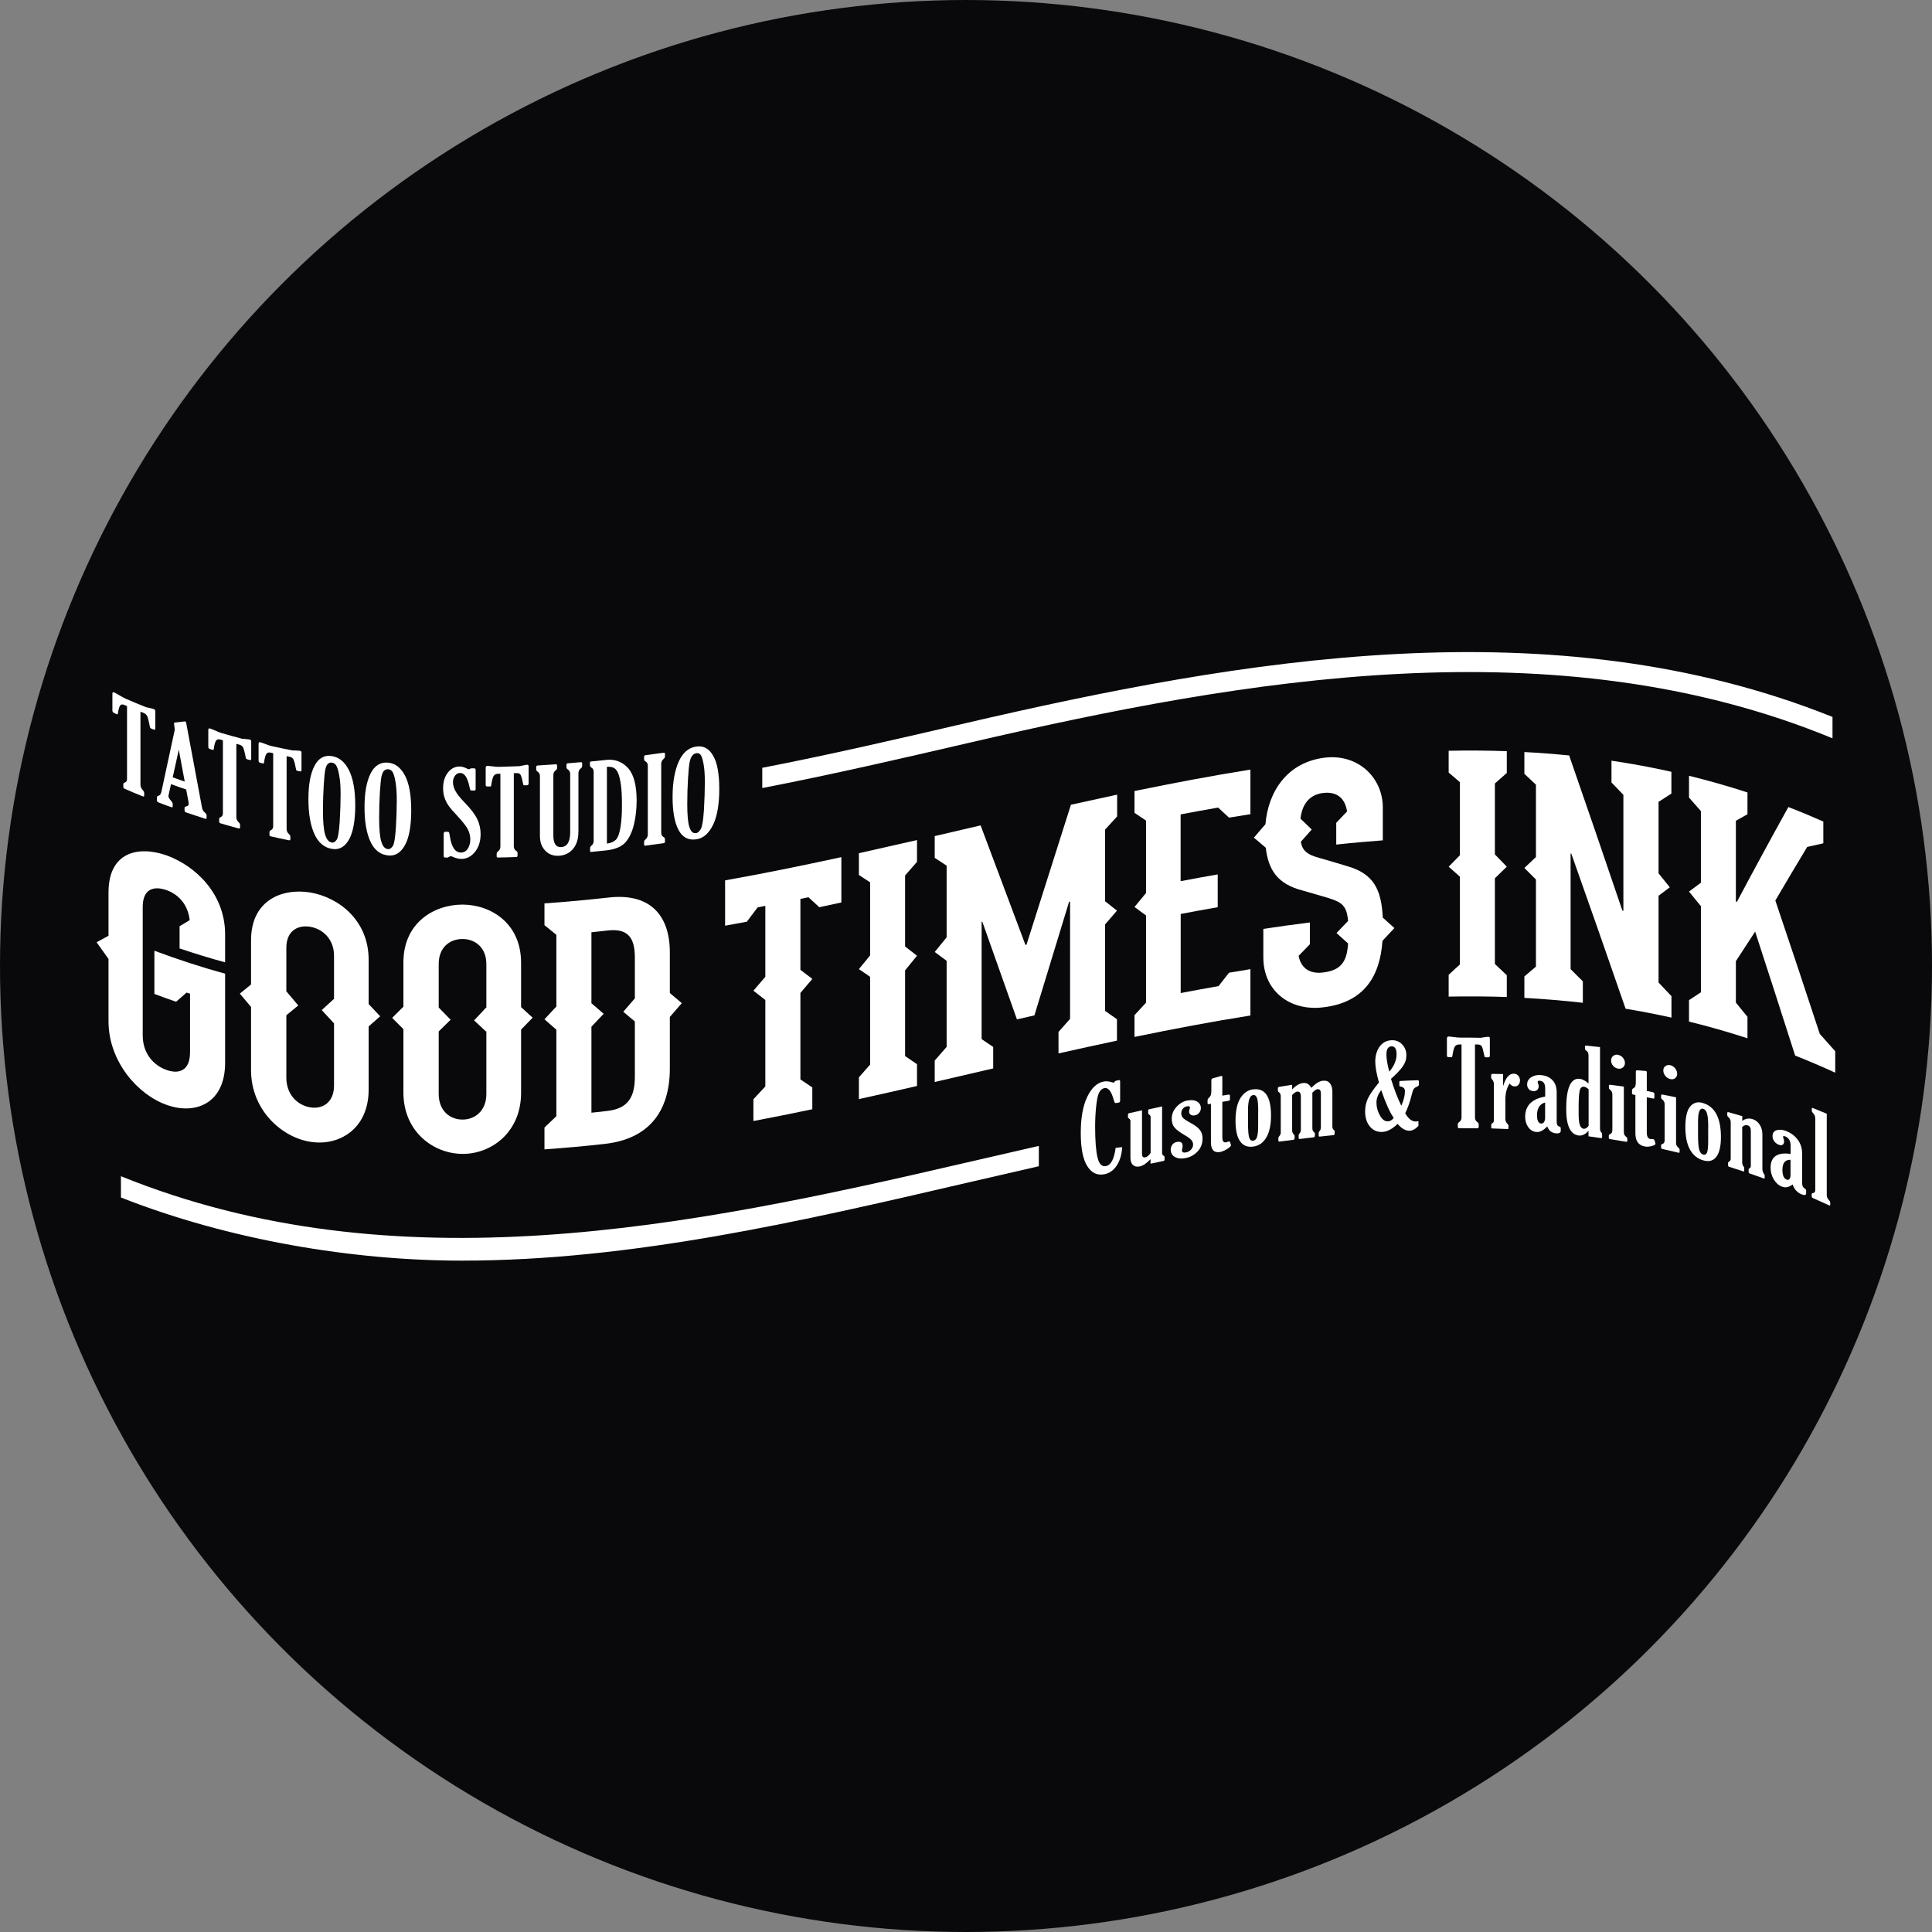 <svg width="80" height="80" viewBox="0 0 80 80" fill="none" xmlns="http://www.w3.org/2000/svg">
<rect x="0" y="0" width="80" height="80" fill="#808080" stroke="none"/>
<circle cx="40" cy="40" r="39.5" fill="#09090B" stroke="#09090B"/>
<g clip-path="url(#clip0_1104_3592)">
<path d="M7.436 39.27V38.354C7.576 38.27 7.715 38.185 7.855 38.101C7.782 37.452 7.39 37.035 6.897 36.859C6.362 36.67 5.91 36.81 5.91 37.55V42.873C5.91 43.631 6.362 44.115 6.897 44.305C7.418 44.491 7.869 44.329 7.869 43.575V41.147C7.82 41.133 7.771 41.115 7.726 41.101C7.579 41.227 7.436 41.354 7.292 41.48C6.991 41.378 6.694 41.27 6.393 41.157V39.368C7.369 39.733 8.345 40.049 9.321 40.319V44.014C9.321 45.701 8.076 46.178 6.9 45.75C5.725 45.34 4.493 43.971 4.493 42.284V39.708C4.329 39.48 4.164 39.249 4 39.017C4.164 38.929 4.329 38.838 4.493 38.747V36.957C4.493 35.273 5.725 35.01 6.9 35.42C8.076 35.845 9.321 36.999 9.321 38.684V39.849C8.695 39.677 8.065 39.484 7.436 39.273V39.27Z" fill="white"/>
<path d="M15.744 42.081C15.583 42.221 15.426 42.362 15.265 42.502V45.12C15.265 46.765 14.016 47.474 12.844 47.278C11.655 47.088 10.395 45.958 10.395 44.313V41.695C10.241 41.513 10.087 41.33 9.93 41.144C10.084 41.018 10.241 40.892 10.395 40.765V38.934C10.395 37.291 11.658 36.765 12.844 36.955C14.02 37.155 15.265 38.102 15.265 39.744V41.576C15.426 41.748 15.583 41.916 15.744 42.084V42.081ZM13.831 39.572C13.831 38.888 13.365 38.464 12.844 38.376C12.309 38.288 11.857 38.562 11.857 39.246V41.049C12.022 41.246 12.186 41.442 12.351 41.635C12.186 41.772 12.022 41.906 11.857 42.039V44.628C11.857 45.313 12.309 45.765 12.844 45.853C13.365 45.941 13.831 45.639 13.831 44.955V42.351C13.831 42.351 13.82 42.358 13.817 42.362C13.652 42.183 13.488 42.004 13.323 41.825C13.488 41.674 13.652 41.523 13.817 41.372C13.82 41.379 13.827 41.383 13.831 41.39V39.572Z" fill="white"/>
<path d="M22.056 42.141C21.895 42.306 21.738 42.471 21.577 42.633V45.25C21.577 46.896 20.332 47.787 19.156 47.78C17.967 47.78 16.704 46.878 16.704 45.233V42.615C16.55 42.461 16.396 42.306 16.238 42.148C16.392 41.994 16.546 41.84 16.704 41.685V39.853C16.704 38.211 17.967 37.457 19.156 37.457C20.332 37.464 21.577 38.229 21.577 39.871V41.703C21.738 41.85 21.895 41.997 22.056 42.141ZM20.139 39.92C20.139 39.236 19.674 38.882 19.153 38.882C18.617 38.882 18.166 39.233 18.166 39.917V41.72C18.33 41.889 18.495 42.057 18.659 42.225C18.495 42.387 18.33 42.548 18.166 42.71V45.299C18.166 45.983 18.617 46.359 19.153 46.359C19.674 46.359 20.139 45.987 20.139 45.303V42.699C20.139 42.699 20.129 42.71 20.125 42.713C19.961 42.562 19.796 42.408 19.632 42.254C19.796 42.078 19.961 41.903 20.125 41.724C20.129 41.727 20.136 41.734 20.139 41.738V39.92Z" fill="white"/>
<path d="M28.23 41.541C28.066 41.73 27.901 41.923 27.737 42.109V44.232C27.737 46.119 26.778 47.169 25.053 47.365C24.217 47.46 23.381 47.533 22.545 47.593V46.691C22.709 46.533 22.874 46.376 23.038 46.218V42.639C22.874 42.495 22.709 42.351 22.545 42.207C22.709 42.032 22.874 41.853 23.038 41.677V38.709C22.874 38.576 22.709 38.442 22.545 38.309V37.407C23.43 37.347 24.315 37.263 25.2 37.165C26.838 36.976 27.737 37.814 27.737 39.446V41.119C27.901 41.26 28.066 41.4 28.23 41.537V41.541ZM26.288 39.656C26.288 38.856 26.026 38.428 25.158 38.53C24.934 38.554 24.714 38.579 24.49 38.604V41.541C24.658 41.688 24.829 41.835 24.997 41.979C24.829 42.158 24.658 42.337 24.49 42.512V46.074C24.714 46.053 24.934 46.028 25.158 46C25.984 45.905 26.288 45.453 26.288 44.583V42.298C26.127 42.165 25.97 42.028 25.809 41.895C25.97 41.709 26.127 41.526 26.288 41.34V39.653V39.656Z" fill="white"/>
<path d="M33.475 37.152C33.363 37.176 33.255 37.197 33.143 37.222V40.159C33.307 40.285 33.471 40.411 33.636 40.534C33.471 40.731 33.307 40.924 33.143 41.117V44.696C33.307 44.808 33.471 44.917 33.636 45.029V45.931C32.824 46.103 32.013 46.264 31.197 46.419V45.517C31.362 45.341 31.526 45.162 31.691 44.987V41.408C31.526 41.282 31.362 41.152 31.197 41.022C31.362 40.833 31.526 40.64 31.691 40.447V37.51C31.586 37.531 31.477 37.552 31.372 37.573C31.222 37.769 31.072 37.969 30.924 38.166C30.624 38.222 30.326 38.278 30.025 38.331V36.454C31.631 36.169 33.234 35.84 34.839 35.492V37.369C34.535 37.436 34.231 37.503 33.926 37.566C33.776 37.429 33.625 37.289 33.475 37.152Z" fill="white"/>
<path d="M37.478 36.255V39.192C37.643 39.319 37.807 39.445 37.971 39.575C37.807 39.778 37.643 39.978 37.478 40.182V43.729C37.643 43.841 37.807 43.954 37.971 44.066V44.968C37.17 45.154 36.366 45.336 35.565 45.511V44.61C35.718 44.434 35.872 44.259 36.03 44.083V40.448C35.876 40.343 35.718 40.234 35.565 40.129C35.718 39.94 35.872 39.75 36.03 39.561V36.536C35.876 36.434 35.718 36.333 35.565 36.231V35.329C36.366 35.15 37.17 34.968 37.971 34.785V35.687C37.807 35.876 37.643 36.062 37.478 36.252V36.255Z" fill="white"/>
<path d="M45.758 34.35V37.318C45.923 37.448 46.087 37.578 46.251 37.708C46.087 37.897 45.923 38.087 45.758 38.28V41.859C45.923 41.974 46.087 42.09 46.251 42.203V43.09C45.443 43.262 44.639 43.438 43.83 43.62V42.732C43.991 42.55 44.149 42.371 44.31 42.188V37.332C44.31 37.332 44.282 37.339 44.268 37.343C43.788 38.908 43.309 40.476 42.833 42.045C42.592 42.101 42.351 42.157 42.109 42.21C41.63 40.859 41.151 39.511 40.675 38.164C40.664 38.164 40.654 38.167 40.647 38.171V43.027C40.808 43.136 40.965 43.245 41.126 43.353V44.241C40.318 44.427 39.513 44.617 38.705 44.803V43.915C38.87 43.725 39.034 43.539 39.198 43.35V39.785C39.034 39.662 38.87 39.539 38.705 39.42C38.87 39.217 39.034 39.013 39.198 38.813V35.845C39.034 35.736 38.87 35.631 38.705 35.522V34.62C39.338 34.473 39.972 34.325 40.605 34.178C41.224 35.827 41.843 37.48 42.462 39.129C42.477 39.129 42.49 39.122 42.505 39.118C43.117 37.185 43.733 35.252 44.345 33.322C44.981 33.181 45.622 33.041 46.258 32.904V33.806C46.094 33.985 45.93 34.167 45.765 34.346L45.758 34.35Z" fill="white"/>
<path d="M50.426 37.565C49.912 37.653 49.401 37.748 48.89 37.846V41.12C49.411 41.022 49.933 40.923 50.458 40.832C50.605 40.646 50.748 40.464 50.891 40.278C51.185 40.229 51.479 40.179 51.777 40.13V42.05C50.178 42.302 48.575 42.608 46.977 42.937V42.036C47.138 41.864 47.295 41.688 47.456 41.516V37.909C47.295 37.79 47.138 37.674 46.977 37.555C47.138 37.362 47.295 37.169 47.456 36.976V33.98C47.295 33.871 47.138 33.762 46.977 33.657V32.755C48.579 32.425 50.178 32.123 51.777 31.867V33.713C51.483 33.758 51.185 33.807 50.891 33.857C50.741 33.716 50.591 33.58 50.44 33.439C49.922 33.53 49.405 33.625 48.887 33.723V36.488C49.398 36.39 49.912 36.295 50.423 36.208V37.558L50.426 37.565Z" fill="white"/>
<path d="M52.312 38.464C52.956 38.365 53.599 38.278 54.239 38.197V39.099C54.086 39.26 53.932 39.418 53.774 39.579C53.848 39.993 54.138 40.344 54.775 40.27C55.586 40.179 55.775 39.755 55.821 39.067C55.66 38.923 55.502 38.779 55.342 38.635C55.502 38.467 55.66 38.302 55.821 38.134C55.765 37.485 55.558 37.358 54.978 37.176C54.635 37.074 54.292 36.976 53.949 36.877C52.889 36.611 52.515 36.004 52.413 35.102C52.249 34.962 52.084 34.821 51.92 34.685C52.081 34.499 52.238 34.316 52.399 34.13C52.515 32.762 53.312 31.555 54.866 31.372C56.272 31.211 57.259 32.235 57.259 33.428V34.797C56.615 34.846 55.971 34.902 55.331 34.972V34.071C55.481 33.913 55.632 33.758 55.779 33.6C55.705 33.113 55.415 32.762 54.792 32.835C54.156 32.909 53.907 33.383 53.851 33.899C54.005 34.05 54.159 34.197 54.316 34.348C54.166 34.516 54.016 34.685 53.865 34.856C53.925 35.214 54.114 35.39 54.649 35.53C55.02 35.635 55.394 35.748 55.765 35.86C56.881 36.172 57.199 36.828 57.259 37.997C57.42 38.141 57.577 38.285 57.738 38.428C57.574 38.604 57.409 38.779 57.245 38.958C57.143 40.425 56.489 41.516 54.778 41.713C53.372 41.877 52.312 41 52.312 39.646V38.467V38.464Z" fill="white"/>
<path d="M61.9 32.442V35.379C62.065 35.547 62.229 35.716 62.393 35.888C62.229 36.046 62.065 36.207 61.9 36.368V39.916C62.065 40.07 62.229 40.224 62.393 40.382V41.284C61.592 41.256 60.788 41.253 59.986 41.267V40.365C60.14 40.221 60.294 40.077 60.452 39.937V36.302C60.298 36.161 60.144 36.025 59.986 35.888C60.14 35.73 60.294 35.572 60.452 35.414V32.389C60.298 32.256 60.144 32.123 59.986 31.989V31.088C60.788 31.07 61.592 31.077 62.393 31.105V32.007C62.229 32.151 62.065 32.298 61.9 32.442Z" fill="white"/>
<path d="M68.691 33.193C68.691 33.193 68.68 33.193 68.677 33.193V36.162C68.831 36.355 68.985 36.548 69.142 36.741C68.988 36.856 68.834 36.976 68.677 37.092V40.684C68.855 40.87 69.034 41.06 69.212 41.249V42.137C68.579 41.997 67.946 41.874 67.312 41.769C66.564 39.604 65.815 37.463 65.063 35.344C65.052 35.344 65.042 35.344 65.035 35.344V40.13C65.203 40.298 65.371 40.467 65.542 40.635V41.523C64.734 41.432 63.926 41.365 63.121 41.32V40.432C63.282 40.295 63.44 40.158 63.6 40.025V36.418C63.44 36.256 63.282 36.099 63.121 35.941C63.282 35.79 63.44 35.639 63.6 35.488V32.492C63.44 32.341 63.282 32.19 63.121 32.042V31.141C63.74 31.172 64.36 31.221 64.975 31.281C65.71 33.4 66.445 35.541 67.179 37.706C67.193 37.706 67.207 37.709 67.221 37.713V32.913C67.057 32.741 66.892 32.569 66.728 32.4V31.498C67.554 31.621 68.383 31.772 69.209 31.958V32.86C69.034 32.972 68.862 33.084 68.687 33.197L68.691 33.193Z" fill="white"/>
<path d="M74.332 43.706C73.779 41.979 73.23 40.27 72.677 38.576C72.411 38.979 72.145 39.39 71.879 39.8V41.516C72.04 41.709 72.198 41.906 72.359 42.105V42.993C71.55 42.73 70.742 42.498 69.938 42.302V41.414C70.102 41.306 70.266 41.197 70.431 41.088V37.523C70.266 37.319 70.102 37.12 69.938 36.919C70.102 36.797 70.266 36.674 70.431 36.551V33.586C70.266 33.397 70.102 33.211 69.938 33.025V32.123C70.746 32.323 71.554 32.551 72.359 32.814V33.716C72.198 33.804 72.04 33.895 71.879 33.986V37.33C71.879 37.33 71.907 37.341 71.921 37.344C72.631 36.007 73.342 34.699 74.052 33.418C74.535 33.604 75.017 33.804 75.5 34.018V34.919C75.276 34.969 75.056 35.018 74.832 35.07C74.391 35.8 73.954 36.537 73.513 37.288C74.129 39.109 74.741 40.948 75.353 42.811C75.567 43.049 75.78 43.288 75.993 43.53V44.418C75.437 44.162 74.881 43.927 74.325 43.706H74.332Z" fill="white"/>
<path d="M46.466 47.505C46.449 47.807 46.375 48.056 46.246 48.256C46.116 48.456 45.945 48.579 45.739 48.621C45.441 48.684 45.203 48.572 45.021 48.287C44.843 48.003 44.752 47.547 44.752 46.919C44.752 46.291 44.839 45.807 45.014 45.431C45.189 45.059 45.417 44.842 45.69 44.786C45.801 44.761 45.928 44.775 46.067 44.821C46.085 44.828 46.102 44.828 46.109 44.828C46.12 44.828 46.137 44.814 46.158 44.789C46.169 44.772 46.183 44.758 46.2 44.754C46.246 44.743 46.291 44.736 46.337 44.726C46.368 44.719 46.382 44.74 46.382 44.786V45.575C46.382 45.621 46.368 45.645 46.337 45.652C46.302 45.659 46.267 45.666 46.232 45.673C46.197 45.68 46.176 45.673 46.162 45.663C46.151 45.649 46.134 45.603 46.113 45.529C46.015 45.179 45.886 45.021 45.728 45.056C45.634 45.077 45.56 45.14 45.508 45.249C45.455 45.358 45.417 45.547 45.389 45.821C45.361 46.094 45.347 46.368 45.347 46.642C45.347 47.242 45.382 47.673 45.448 47.94C45.515 48.207 45.634 48.322 45.801 48.284C46.004 48.242 46.134 47.989 46.197 47.529C46.284 47.519 46.375 47.512 46.463 47.501L46.466 47.505Z" fill="white"/>
<path d="M47.645 47.741V46.249C47.645 46.215 47.624 46.179 47.578 46.148C47.554 46.13 47.543 46.116 47.543 46.102V45.983C47.543 45.955 47.557 45.937 47.589 45.93C47.767 45.892 47.942 45.853 48.12 45.815V47.755C48.12 47.793 48.141 47.828 48.183 47.857C48.208 47.874 48.222 47.888 48.222 47.902V48.018C48.222 48.046 48.208 48.067 48.173 48.074C47.998 48.113 47.82 48.151 47.641 48.186V48C47.47 48.176 47.319 48.274 47.197 48.299C47.074 48.323 46.98 48.302 46.91 48.236C46.84 48.169 46.809 48.067 46.809 47.937V46.414C46.809 46.376 46.788 46.344 46.745 46.313C46.721 46.295 46.707 46.281 46.707 46.267V46.148C46.707 46.12 46.724 46.102 46.756 46.095C46.934 46.057 47.109 46.018 47.288 45.976V47.776C47.288 47.892 47.333 47.941 47.421 47.923C47.498 47.909 47.575 47.846 47.648 47.734L47.645 47.741Z" fill="white"/>
<path d="M49.183 45.569C49.341 45.54 49.47 45.554 49.572 45.618C49.673 45.677 49.725 45.769 49.725 45.888C49.725 45.958 49.701 46.021 49.656 46.077C49.607 46.137 49.547 46.172 49.47 46.186C49.411 46.197 49.355 46.186 49.309 46.161C49.26 46.133 49.239 46.088 49.239 46.018C49.239 45.989 49.246 45.958 49.26 45.923C49.271 45.898 49.274 45.881 49.274 45.87C49.274 45.814 49.232 45.793 49.145 45.811C49.085 45.821 49.029 45.853 48.984 45.905C48.938 45.958 48.914 46.025 48.914 46.102C48.914 46.169 48.935 46.228 48.977 46.281C49.019 46.333 49.134 46.407 49.32 46.509C49.498 46.604 49.621 46.702 49.691 46.797C49.761 46.891 49.795 47.007 49.795 47.144C49.795 47.361 49.725 47.54 49.586 47.684C49.446 47.828 49.281 47.919 49.089 47.954C48.907 47.989 48.76 47.972 48.645 47.905C48.532 47.839 48.477 47.737 48.477 47.604C48.477 47.53 48.498 47.46 48.543 47.4C48.589 47.337 48.651 47.298 48.739 47.284C48.893 47.256 48.97 47.312 48.97 47.46C48.97 47.484 48.966 47.516 48.956 47.554C48.945 47.593 48.942 47.618 48.942 47.632C48.942 47.709 48.998 47.74 49.11 47.719C49.194 47.705 49.264 47.663 49.32 47.6C49.376 47.537 49.404 47.47 49.404 47.4C49.404 47.323 49.379 47.26 49.33 47.204C49.281 47.147 49.187 47.081 49.043 46.996C48.851 46.884 48.715 46.782 48.638 46.691C48.56 46.6 48.519 46.477 48.519 46.33C48.519 46.14 48.585 45.972 48.721 45.828C48.854 45.684 49.008 45.596 49.183 45.565V45.569Z" fill="white"/>
<path d="M50.142 45.705C50.114 45.709 50.086 45.716 50.058 45.719C50.023 45.726 50.002 45.712 50.002 45.681V45.561C50.002 45.526 50.019 45.495 50.054 45.46C50.1 45.417 50.131 45.375 50.142 45.33C50.156 45.284 50.159 45.214 50.159 45.119V44.726C50.159 44.688 50.184 44.66 50.236 44.645C50.334 44.617 50.432 44.593 50.53 44.565C50.555 44.558 50.572 44.554 50.579 44.551C50.6 44.551 50.614 44.565 50.614 44.603V45.368C50.695 45.354 50.779 45.34 50.859 45.326C50.905 45.319 50.929 45.333 50.929 45.368V45.516C50.929 45.554 50.912 45.575 50.873 45.582C50.786 45.596 50.702 45.61 50.614 45.624V47.088C50.614 47.245 50.663 47.319 50.761 47.302C50.782 47.302 50.807 47.291 50.835 47.281C50.852 47.274 50.866 47.267 50.877 47.267C50.905 47.263 50.922 47.27 50.933 47.291C50.943 47.326 50.957 47.365 50.968 47.4C50.971 47.41 50.974 47.414 50.974 47.421C50.974 47.456 50.922 47.509 50.817 47.575C50.712 47.642 50.611 47.684 50.52 47.702C50.268 47.744 50.142 47.61 50.142 47.298V45.705Z" fill="white"/>
<path d="M51.87 45.112C52.378 45.035 52.63 45.399 52.63 46.196C52.63 46.571 52.567 46.87 52.441 47.091C52.315 47.312 52.136 47.441 51.902 47.477C51.664 47.512 51.478 47.441 51.353 47.263C51.223 47.084 51.16 46.796 51.16 46.403C51.16 46.01 51.227 45.68 51.363 45.47C51.496 45.259 51.667 45.14 51.874 45.108L51.87 45.112ZM52.101 46.031C52.101 45.757 52.084 45.571 52.052 45.473C52.017 45.375 51.965 45.333 51.888 45.343C51.748 45.364 51.678 45.571 51.678 45.957V46.501C51.678 46.789 51.692 46.989 51.723 47.094C51.755 47.199 51.811 47.248 51.895 47.234C51.965 47.224 52.017 47.171 52.049 47.084C52.08 46.992 52.098 46.831 52.098 46.599V46.028L52.101 46.031Z" fill="white"/>
<path d="M53.505 45.344V46.811C53.505 46.874 53.53 46.93 53.575 46.976C53.596 46.997 53.607 47.014 53.607 47.028V47.13C53.607 47.169 53.589 47.19 53.551 47.197C53.362 47.221 53.176 47.246 52.987 47.27C52.953 47.274 52.935 47.263 52.935 47.232V47.116C52.935 47.091 52.949 47.07 52.974 47.042C53.012 47 53.033 46.955 53.033 46.905V45.393C53.033 45.319 53.008 45.263 52.956 45.225C52.928 45.204 52.914 45.183 52.914 45.165V45.063C52.914 45.028 52.939 45.007 52.987 45C53.159 44.972 53.334 44.944 53.505 44.919V45.109C53.656 44.951 53.806 44.863 53.957 44.846C54.107 44.828 54.219 44.895 54.296 45.046C54.478 44.863 54.635 44.765 54.775 44.751C54.905 44.737 55.003 44.772 55.069 44.856C55.136 44.941 55.171 45.06 55.171 45.214V46.653C55.171 46.709 55.192 46.758 55.234 46.793C55.255 46.811 55.265 46.828 55.265 46.839V46.941C55.265 46.979 55.248 47 55.213 47.004C55.027 47.021 54.842 47.042 54.653 47.063C54.618 47.067 54.604 47.053 54.604 47.021V46.909C54.604 46.888 54.614 46.867 54.635 46.842C54.674 46.8 54.695 46.744 54.695 46.67V45.284C54.695 45.151 54.646 45.088 54.551 45.102C54.499 45.109 54.429 45.155 54.342 45.246V46.712C54.342 46.79 54.366 46.849 54.418 46.888C54.436 46.902 54.446 46.916 54.446 46.926V47.025C54.446 47.067 54.425 47.091 54.387 47.095C54.198 47.116 54.013 47.141 53.824 47.162C53.789 47.165 53.775 47.151 53.775 47.12V47.007C53.775 46.986 53.785 46.965 53.806 46.941C53.845 46.898 53.866 46.839 53.866 46.765V45.411C53.866 45.26 53.817 45.19 53.715 45.2C53.659 45.207 53.586 45.256 53.505 45.344Z" fill="white"/>
<path d="M57.101 44.828C56.996 44.459 56.947 44.168 56.947 43.954C56.947 43.716 57.007 43.512 57.122 43.344C57.241 43.179 57.402 43.087 57.605 43.074C57.787 43.063 57.937 43.119 58.056 43.242C58.175 43.365 58.235 43.516 58.235 43.698C58.235 43.863 58.186 44.017 58.084 44.161C57.983 44.305 57.822 44.474 57.598 44.673C57.724 45.091 57.867 45.463 58.025 45.786C58.123 45.565 58.175 45.365 58.175 45.186C58.175 45.126 58.158 45.077 58.119 45.045C58.081 45.014 58.042 44.996 58 44.993C57.965 44.993 57.944 44.972 57.944 44.944V44.81C57.944 44.779 57.958 44.761 57.99 44.761C58.228 44.747 58.462 44.737 58.696 44.73C58.735 44.73 58.752 44.747 58.752 44.786V44.912C58.752 44.951 58.724 44.979 58.668 45C58.602 45.028 58.556 45.059 58.532 45.105C58.508 45.147 58.48 45.235 58.448 45.361C58.375 45.653 58.287 45.898 58.186 46.098C58.322 46.333 58.472 46.445 58.633 46.438C58.661 46.438 58.693 46.435 58.735 46.428V46.617C58.62 46.747 58.497 46.814 58.371 46.821C58.203 46.828 58.039 46.733 57.871 46.537C57.661 46.744 57.455 46.856 57.255 46.87C57.042 46.884 56.867 46.814 56.73 46.653C56.594 46.491 56.527 46.281 56.527 46.021C56.527 45.835 56.562 45.66 56.636 45.498C56.709 45.337 56.86 45.116 57.087 44.838L57.101 44.828ZM57.192 45.137C57.063 45.312 56.996 45.484 56.996 45.653C56.996 45.838 57.042 46.017 57.14 46.189C57.234 46.361 57.349 46.442 57.479 46.431C57.563 46.428 57.643 46.379 57.713 46.291C57.556 46.074 57.381 45.688 57.192 45.137ZM57.528 44.375C57.731 44.137 57.829 43.898 57.829 43.656C57.829 43.428 57.755 43.319 57.612 43.326C57.475 43.337 57.409 43.449 57.409 43.67C57.409 43.842 57.447 44.077 57.528 44.375Z" fill="white"/>
<path d="M61.076 43.25V46.267C61.076 46.352 61.107 46.415 61.166 46.457C61.209 46.485 61.23 46.516 61.23 46.555V46.664C61.23 46.702 61.209 46.72 61.166 46.72C60.918 46.716 60.666 46.716 60.418 46.716C60.383 46.716 60.365 46.699 60.365 46.667V46.555C60.365 46.52 60.386 46.488 60.428 46.457C60.488 46.415 60.519 46.352 60.519 46.267V43.25H60.414C60.337 43.25 60.278 43.281 60.239 43.341C60.201 43.401 60.169 43.53 60.138 43.734C60.135 43.762 60.117 43.776 60.089 43.776C60.057 43.776 60.026 43.776 59.995 43.776C59.939 43.776 59.914 43.755 59.914 43.706V43.004C59.914 42.948 59.938 42.92 59.991 42.92C60.023 42.92 60.078 42.927 60.163 42.938C60.295 42.955 60.393 42.965 60.46 42.965C60.743 42.965 61.027 42.965 61.31 42.973C61.352 42.965 61.404 42.959 61.467 42.948C61.565 42.934 61.618 42.93 61.625 42.93C61.667 42.93 61.691 42.952 61.691 42.994V43.713C61.691 43.758 61.67 43.783 61.628 43.78C61.597 43.78 61.569 43.78 61.537 43.78C61.499 43.78 61.478 43.769 61.471 43.748C61.464 43.727 61.453 43.674 61.436 43.59C61.408 43.453 61.38 43.362 61.349 43.316C61.317 43.274 61.264 43.25 61.188 43.25C61.153 43.25 61.118 43.25 61.079 43.25H61.076Z" fill="white"/>
<path d="M62.246 44.958C62.351 44.617 62.502 44.449 62.691 44.459C62.768 44.463 62.827 44.495 62.873 44.547C62.918 44.603 62.939 44.666 62.939 44.74C62.939 44.814 62.918 44.873 62.876 44.919C62.834 44.968 62.782 44.989 62.712 44.986C62.638 44.986 62.572 44.944 62.509 44.867C62.393 45.045 62.334 45.263 62.334 45.523V46.344C62.334 46.414 62.365 46.48 62.425 46.544C62.449 46.568 62.463 46.586 62.463 46.596V46.716C62.463 46.74 62.453 46.751 62.432 46.751C62.215 46.74 61.995 46.733 61.778 46.726C61.76 46.726 61.75 46.719 61.75 46.702V46.554C61.75 46.554 61.76 46.53 61.781 46.519C61.834 46.498 61.858 46.452 61.858 46.386V44.898C61.858 44.814 61.83 44.744 61.778 44.688C61.757 44.663 61.746 44.645 61.746 44.635V44.516C61.746 44.484 61.767 44.467 61.813 44.467C61.956 44.467 62.096 44.47 62.239 44.474V44.961L62.246 44.958Z" fill="white"/>
<path d="M63.983 45.404V45.067C63.983 44.867 63.907 44.761 63.752 44.751C63.697 44.747 63.672 44.761 63.672 44.797C63.672 44.81 63.676 44.828 63.686 44.856C63.707 44.905 63.714 44.944 63.714 44.979C63.714 45.039 63.693 45.091 63.655 45.13C63.613 45.168 63.56 45.186 63.49 45.182C63.413 45.175 63.35 45.151 63.305 45.098C63.259 45.049 63.235 44.983 63.235 44.905C63.235 44.779 63.291 44.681 63.403 44.607C63.515 44.533 63.648 44.505 63.794 44.516C64.004 44.533 64.165 44.603 64.284 44.726C64.4 44.849 64.459 45.018 64.459 45.225V46.425C64.459 46.491 64.466 46.54 64.48 46.575C64.494 46.611 64.522 46.635 64.571 46.649C64.61 46.66 64.627 46.684 64.627 46.719V46.821C64.627 46.905 64.561 46.94 64.431 46.93C64.256 46.912 64.134 46.818 64.067 46.642C63.913 46.807 63.767 46.884 63.623 46.874C63.487 46.863 63.375 46.8 63.287 46.681C63.2 46.561 63.154 46.414 63.154 46.239C63.154 45.786 63.431 45.502 63.983 45.407V45.404ZM63.983 45.649C63.76 45.712 63.644 45.891 63.644 46.175C63.644 46.4 63.704 46.516 63.819 46.523C63.871 46.526 63.91 46.505 63.938 46.456C63.966 46.407 63.98 46.354 63.98 46.291V45.649H63.983Z" fill="white"/>
<path d="M65.777 44.862V43.694C65.777 43.606 65.742 43.54 65.676 43.498C65.644 43.48 65.63 43.455 65.63 43.427V43.336C65.63 43.304 65.648 43.294 65.686 43.297C65.875 43.315 66.064 43.336 66.253 43.357V46.733C66.253 46.806 66.274 46.859 66.312 46.898C66.333 46.915 66.34 46.943 66.34 46.982V47.087C66.34 47.115 66.326 47.129 66.298 47.126C66.124 47.101 65.952 47.077 65.777 47.052V46.824C65.648 46.971 65.515 47.034 65.375 47.02C65.028 46.978 64.853 46.617 64.853 45.922C64.853 45.048 65.042 44.627 65.417 44.673C65.529 44.687 65.648 44.75 65.774 44.862H65.777ZM65.777 45.101C65.711 45.041 65.648 45.006 65.595 44.999C65.49 44.985 65.424 45.055 65.403 45.21C65.378 45.364 65.368 45.536 65.368 45.729V46.157C65.368 46.529 65.434 46.722 65.571 46.74C65.644 46.75 65.714 46.708 65.781 46.617V45.101H65.777Z" fill="white"/>
<path d="M67.24 44.994V46.882C67.24 46.966 67.275 47.029 67.341 47.078C67.369 47.099 67.383 47.124 67.383 47.155V47.243C67.383 47.275 67.366 47.285 67.331 47.278C67.111 47.24 66.89 47.205 66.67 47.169C66.635 47.166 66.617 47.145 66.617 47.117V47.029C66.617 46.997 66.631 46.976 66.663 46.966C66.729 46.941 66.764 46.889 66.764 46.804V45.317C66.764 45.229 66.729 45.166 66.663 45.117C66.635 45.096 66.621 45.071 66.621 45.047V44.955C66.621 44.927 66.638 44.913 66.673 44.917C66.862 44.941 67.051 44.966 67.243 44.994H67.24ZM66.992 43.678C67.076 43.692 67.145 43.731 67.201 43.797C67.257 43.864 67.285 43.938 67.285 44.015C67.285 44.092 67.257 44.155 67.201 44.201C67.145 44.247 67.079 44.264 66.999 44.25C66.918 44.236 66.852 44.197 66.796 44.131C66.74 44.068 66.712 43.994 66.712 43.917C66.712 43.833 66.74 43.769 66.799 43.724C66.855 43.678 66.922 43.661 66.992 43.675V43.678Z" fill="white"/>
<path d="M67.718 45.34C67.69 45.336 67.662 45.329 67.634 45.326C67.599 45.319 67.578 45.298 67.578 45.266V45.147C67.578 45.112 67.596 45.087 67.631 45.066C67.676 45.042 67.708 45.01 67.718 44.968C67.732 44.929 67.736 44.859 67.736 44.764V44.371C67.736 44.333 67.763 44.315 67.812 44.319C67.91 44.326 68.008 44.336 68.106 44.343C68.131 44.343 68.148 44.347 68.155 44.347C68.18 44.35 68.19 44.371 68.19 44.41V45.175C68.271 45.193 68.355 45.206 68.435 45.224C68.481 45.235 68.505 45.256 68.505 45.294V45.442C68.505 45.48 68.488 45.494 68.449 45.487C68.362 45.47 68.278 45.452 68.19 45.435V46.898C68.19 47.056 68.239 47.147 68.337 47.164C68.358 47.168 68.383 47.171 68.411 47.168C68.428 47.168 68.442 47.168 68.453 47.168C68.481 47.175 68.498 47.189 68.509 47.214C68.519 47.256 68.533 47.294 68.544 47.336C68.547 47.347 68.551 47.354 68.551 47.361C68.551 47.396 68.498 47.428 68.393 47.456C68.288 47.484 68.187 47.491 68.096 47.47C67.844 47.421 67.718 47.242 67.718 46.926V45.333V45.34Z" fill="white"/>
<path d="M69.402 45.439V47.327C69.402 47.411 69.437 47.477 69.507 47.53C69.535 47.555 69.549 47.579 69.549 47.611V47.699C69.549 47.73 69.532 47.741 69.497 47.73C69.276 47.677 69.056 47.625 68.836 47.576C68.801 47.569 68.783 47.548 68.783 47.52V47.432C68.783 47.4 68.797 47.379 68.829 47.372C68.895 47.355 68.93 47.302 68.93 47.218V45.73C68.93 45.642 68.895 45.576 68.825 45.523C68.797 45.502 68.783 45.477 68.783 45.449V45.358C68.783 45.33 68.801 45.316 68.836 45.323C69.025 45.358 69.217 45.397 69.406 45.439H69.402ZM69.154 44.105C69.238 44.123 69.308 44.169 69.364 44.239C69.42 44.309 69.448 44.383 69.448 44.463C69.448 44.544 69.42 44.604 69.364 44.646C69.308 44.688 69.242 44.702 69.161 44.681C69.081 44.663 69.014 44.618 68.958 44.551C68.902 44.481 68.874 44.407 68.874 44.33C68.874 44.246 68.902 44.183 68.962 44.144C69.021 44.102 69.084 44.091 69.154 44.105Z" fill="white"/>
<path d="M70.501 45.67C71.008 45.811 71.26 46.288 71.26 47.084C71.26 47.46 71.197 47.73 71.071 47.899C70.945 48.067 70.767 48.116 70.532 48.049C70.294 47.983 70.109 47.835 69.98 47.604C69.85 47.372 69.787 47.056 69.787 46.663C69.787 46.27 69.854 45.969 69.99 45.814C70.123 45.66 70.294 45.611 70.501 45.667V45.67ZM70.735 46.691C70.735 46.418 70.718 46.225 70.686 46.113C70.655 46 70.599 45.934 70.522 45.913C70.382 45.874 70.312 46.049 70.312 46.439V46.983C70.312 47.27 70.326 47.477 70.357 47.597C70.389 47.716 70.445 47.786 70.529 47.811C70.599 47.832 70.651 47.8 70.683 47.727C70.714 47.649 70.732 47.495 70.732 47.264V46.691H70.735Z" fill="white"/>
<path d="M71.665 47.962V46.467C71.665 46.379 71.63 46.306 71.564 46.253C71.535 46.228 71.522 46.204 71.522 46.176V46.084C71.522 46.056 71.539 46.046 71.574 46.053C71.763 46.105 71.952 46.162 72.144 46.218V46.414C72.281 46.312 72.428 46.291 72.592 46.348C72.711 46.39 72.805 46.47 72.875 46.586C72.945 46.702 72.977 46.835 72.977 46.986V48.428C72.977 48.477 72.998 48.537 73.04 48.607C73.061 48.639 73.071 48.663 73.071 48.67V48.772C73.071 48.797 73.061 48.807 73.036 48.797C72.84 48.727 72.644 48.656 72.449 48.59C72.421 48.579 72.407 48.562 72.407 48.537V48.411C72.407 48.411 72.414 48.39 72.435 48.383C72.477 48.365 72.498 48.33 72.498 48.285V46.818C72.498 46.702 72.456 46.628 72.372 46.6C72.291 46.572 72.214 46.597 72.141 46.667V48.141C72.141 48.197 72.158 48.249 72.197 48.302C72.214 48.327 72.225 48.344 72.225 48.351V48.484C72.225 48.505 72.214 48.513 72.19 48.505C71.99 48.439 71.794 48.376 71.595 48.312C71.57 48.306 71.556 48.288 71.556 48.263V48.137C71.556 48.137 71.567 48.116 71.588 48.105C71.64 48.081 71.668 48.032 71.668 47.962H71.665Z" fill="white"/>
<path d="M74.146 47.779V47.442C74.146 47.242 74.069 47.112 73.915 47.052C73.859 47.031 73.834 47.038 73.834 47.07C73.834 47.084 73.838 47.105 73.848 47.133C73.866 47.185 73.876 47.231 73.876 47.266C73.876 47.326 73.855 47.371 73.817 47.4C73.778 47.428 73.722 47.428 73.652 47.4C73.575 47.368 73.512 47.322 73.467 47.259C73.421 47.196 73.397 47.122 73.397 47.045C73.397 46.919 73.453 46.838 73.565 46.8C73.677 46.764 73.81 46.775 73.957 46.831C74.167 46.915 74.328 47.038 74.446 47.2C74.562 47.361 74.621 47.547 74.621 47.754V48.954C74.621 49.021 74.628 49.073 74.642 49.112C74.656 49.15 74.684 49.185 74.733 49.217C74.772 49.242 74.789 49.27 74.789 49.305V49.407C74.789 49.491 74.723 49.505 74.593 49.452C74.418 49.379 74.296 49.245 74.23 49.045C74.076 49.161 73.929 49.193 73.785 49.136C73.649 49.084 73.537 48.982 73.449 48.838C73.362 48.691 73.316 48.529 73.316 48.354C73.316 47.901 73.593 47.701 74.146 47.782V47.779ZM74.146 48.024C73.918 48.017 73.806 48.157 73.806 48.442C73.806 48.666 73.866 48.8 73.981 48.845C74.034 48.866 74.072 48.856 74.1 48.817C74.128 48.779 74.142 48.729 74.142 48.666V48.024H74.146Z" fill="white"/>
<path d="M75.642 46.123V49.484C75.642 49.568 75.677 49.642 75.744 49.709C75.772 49.737 75.786 49.768 75.786 49.8V49.888C75.786 49.919 75.768 49.926 75.733 49.908C75.513 49.807 75.292 49.709 75.072 49.61C75.037 49.596 75.019 49.572 75.019 49.54V49.452C75.019 49.421 75.034 49.403 75.065 49.403C75.132 49.4 75.166 49.354 75.166 49.27V46.309C75.166 46.221 75.132 46.147 75.065 46.081C75.037 46.052 75.023 46.024 75.023 45.996V45.905C75.023 45.877 75.04 45.87 75.076 45.884C75.264 45.961 75.453 46.038 75.646 46.119L75.642 46.123Z" fill="white"/>
<path d="M5.816 29.47V32.487C5.816 32.572 5.847 32.645 5.907 32.712C5.949 32.758 5.97 32.796 5.97 32.835V32.944C5.97 32.982 5.949 32.989 5.907 32.975C5.658 32.873 5.406 32.768 5.158 32.659C5.123 32.645 5.106 32.621 5.106 32.586V32.473C5.106 32.438 5.127 32.414 5.169 32.403C5.228 32.386 5.26 32.337 5.26 32.256V29.238C5.225 29.224 5.19 29.207 5.155 29.193C5.078 29.158 5.018 29.161 4.98 29.207C4.941 29.249 4.91 29.365 4.878 29.554C4.878 29.579 4.857 29.586 4.829 29.572C4.798 29.558 4.766 29.544 4.735 29.529C4.679 29.505 4.654 29.47 4.654 29.424V28.723C4.654 28.666 4.679 28.652 4.731 28.673C4.763 28.687 4.819 28.719 4.903 28.768C5.036 28.845 5.134 28.901 5.2 28.93C5.483 29.052 5.767 29.172 6.05 29.284C6.092 29.294 6.145 29.308 6.208 29.319C6.306 29.343 6.358 29.354 6.365 29.361C6.407 29.379 6.432 29.407 6.432 29.445V30.165C6.432 30.21 6.411 30.228 6.369 30.21C6.337 30.2 6.309 30.186 6.278 30.175C6.239 30.161 6.218 30.14 6.211 30.119C6.204 30.094 6.194 30.038 6.176 29.947C6.148 29.8 6.117 29.694 6.089 29.642C6.057 29.586 6.005 29.544 5.928 29.512C5.893 29.498 5.854 29.484 5.819 29.47H5.816Z" fill="white"/>
<path d="M7.236 30.21C7.229 30.154 7.222 30.094 7.215 30.038C7.208 29.982 7.205 29.95 7.205 29.947C7.205 29.929 7.215 29.922 7.24 29.919C7.376 29.905 7.513 29.887 7.646 29.873C7.653 29.873 7.66 29.873 7.667 29.873C7.688 29.88 7.702 29.901 7.709 29.929C7.925 31.091 8.142 32.252 8.359 33.41C8.37 33.473 8.384 33.519 8.401 33.55C8.419 33.582 8.45 33.62 8.499 33.663C8.538 33.698 8.555 33.729 8.555 33.757V33.862C8.555 33.901 8.541 33.915 8.51 33.905C8.244 33.82 7.974 33.733 7.709 33.642C7.667 33.627 7.642 33.599 7.642 33.561V33.456C7.642 33.417 7.667 33.396 7.719 33.389C7.782 33.375 7.814 33.34 7.814 33.284C7.814 33.266 7.814 33.248 7.81 33.227C7.775 33.048 7.744 32.87 7.709 32.691C7.499 32.62 7.289 32.547 7.082 32.469C7.047 32.62 7.016 32.768 6.981 32.919C6.977 32.936 6.974 32.954 6.974 32.961C6.974 33.01 7.009 33.077 7.082 33.157C7.128 33.213 7.152 33.255 7.152 33.284V33.389C7.152 33.427 7.128 33.438 7.082 33.42C6.914 33.361 6.746 33.298 6.582 33.234C6.526 33.213 6.498 33.182 6.498 33.143V33.017C6.498 32.982 6.516 32.964 6.551 32.954C6.617 32.94 6.659 32.887 6.68 32.799C6.865 31.936 7.051 31.07 7.24 30.203L7.236 30.21ZM7.404 31.041C7.32 31.424 7.236 31.806 7.152 32.189C7.317 32.248 7.485 32.308 7.649 32.364C7.569 31.926 7.485 31.484 7.404 31.045V31.041Z" fill="white"/>
<path d="M9.787 30.814V33.831C9.787 33.916 9.818 33.986 9.877 34.042C9.919 34.081 9.94 34.119 9.94 34.154V34.263C9.94 34.302 9.919 34.312 9.877 34.302C9.629 34.235 9.377 34.165 9.129 34.091C9.094 34.081 9.076 34.059 9.076 34.024V33.912C9.076 33.877 9.097 33.852 9.139 33.835C9.199 33.81 9.23 33.754 9.23 33.673V30.656C9.195 30.645 9.16 30.635 9.125 30.624C9.048 30.6 8.989 30.614 8.95 30.663C8.912 30.712 8.877 30.831 8.849 31.024C8.849 31.052 8.828 31.059 8.8 31.049C8.768 31.038 8.737 31.031 8.705 31.021C8.649 31.003 8.625 30.972 8.625 30.926V30.224C8.625 30.168 8.649 30.151 8.702 30.165C8.733 30.175 8.789 30.2 8.873 30.235C9.006 30.295 9.104 30.337 9.171 30.354C9.454 30.435 9.738 30.516 10.021 30.589C10.063 30.593 10.115 30.6 10.178 30.603C10.273 30.614 10.329 30.621 10.336 30.621C10.378 30.631 10.402 30.656 10.402 30.698V31.417C10.402 31.463 10.381 31.48 10.339 31.47C10.308 31.463 10.28 31.456 10.248 31.445C10.213 31.435 10.189 31.421 10.182 31.396C10.175 31.375 10.164 31.319 10.147 31.231C10.119 31.088 10.087 30.989 10.059 30.937C10.028 30.888 9.975 30.849 9.898 30.831C9.863 30.821 9.825 30.814 9.79 30.803L9.787 30.814Z" fill="white"/>
<path d="M11.868 31.309V34.326C11.868 34.41 11.9 34.477 11.96 34.533C12.002 34.568 12.023 34.603 12.023 34.642V34.751C12.023 34.786 12.002 34.803 11.96 34.793C11.711 34.744 11.459 34.688 11.211 34.631C11.176 34.624 11.158 34.603 11.158 34.568V34.456C11.158 34.421 11.179 34.393 11.221 34.375C11.281 34.344 11.312 34.291 11.312 34.207V31.189C11.277 31.182 11.242 31.175 11.207 31.165C11.13 31.147 11.071 31.165 11.032 31.214C10.994 31.267 10.959 31.389 10.931 31.582C10.931 31.61 10.91 31.617 10.882 31.61C10.851 31.603 10.819 31.596 10.787 31.589C10.732 31.575 10.707 31.547 10.707 31.502V30.8C10.707 30.744 10.732 30.723 10.784 30.737C10.816 30.744 10.871 30.765 10.955 30.796C11.085 30.849 11.186 30.881 11.253 30.895C11.536 30.958 11.82 31.017 12.103 31.073C12.145 31.073 12.197 31.073 12.26 31.077C12.358 31.081 12.411 31.084 12.418 31.087C12.46 31.095 12.484 31.119 12.484 31.161V31.881C12.484 31.926 12.463 31.947 12.421 31.94C12.39 31.933 12.362 31.93 12.33 31.923C12.292 31.916 12.271 31.901 12.264 31.881C12.257 31.859 12.246 31.803 12.229 31.716C12.201 31.572 12.169 31.477 12.141 31.428C12.11 31.379 12.057 31.347 11.98 31.333C11.945 31.326 11.907 31.319 11.872 31.312L11.868 31.309Z" fill="white"/>
<path d="M13.765 35.154C13.429 35.105 13.181 34.895 13.016 34.53C12.852 34.165 12.771 33.684 12.771 33.087C12.771 32.491 12.855 32.035 13.02 31.716C13.184 31.396 13.426 31.259 13.741 31.309C14.038 31.354 14.272 31.544 14.447 31.887C14.622 32.231 14.71 32.719 14.71 33.347C14.71 33.975 14.622 34.463 14.451 34.765C14.279 35.063 14.052 35.196 13.769 35.154H13.765ZM13.737 34.891C13.811 34.902 13.873 34.863 13.937 34.779C13.996 34.694 14.038 34.445 14.066 34.031C14.09 33.617 14.104 33.238 14.104 32.888C14.104 32.572 14.087 32.312 14.045 32.102C14.007 31.895 13.964 31.758 13.919 31.691C13.873 31.624 13.818 31.589 13.748 31.579C13.688 31.568 13.636 31.586 13.587 31.621C13.538 31.659 13.503 31.733 13.475 31.845C13.447 31.958 13.426 32.182 13.405 32.516C13.384 32.852 13.373 33.2 13.373 33.565C13.373 34.017 13.401 34.347 13.461 34.551C13.52 34.754 13.611 34.867 13.734 34.884L13.737 34.891Z" fill="white"/>
<path d="M16.087 35.424C15.752 35.396 15.503 35.203 15.339 34.849C15.174 34.495 15.094 34.017 15.094 33.424C15.094 32.831 15.178 32.365 15.342 32.035C15.507 31.702 15.748 31.554 16.063 31.579C16.36 31.603 16.595 31.782 16.77 32.116C16.945 32.449 17.028 32.93 17.028 33.561C17.028 34.193 16.941 34.684 16.77 34.993C16.598 35.305 16.371 35.449 16.087 35.424ZM16.063 35.161C16.136 35.168 16.199 35.126 16.262 35.038C16.322 34.951 16.364 34.698 16.392 34.284C16.416 33.87 16.43 33.488 16.43 33.14C16.43 32.824 16.409 32.565 16.374 32.358C16.336 32.151 16.294 32.017 16.248 31.954C16.203 31.891 16.147 31.86 16.073 31.852C16.014 31.849 15.961 31.866 15.912 31.905C15.867 31.947 15.828 32.024 15.8 32.137C15.773 32.249 15.752 32.477 15.73 32.81C15.71 33.147 15.699 33.498 15.699 33.863C15.699 34.316 15.727 34.645 15.787 34.842C15.846 35.042 15.937 35.147 16.059 35.158L16.063 35.161Z" fill="white"/>
<path d="M18.551 35.509C18.512 35.509 18.47 35.509 18.432 35.509C18.393 35.509 18.372 35.484 18.372 35.442V34.533C18.372 34.474 18.393 34.442 18.439 34.442C18.474 34.442 18.509 34.442 18.54 34.442C18.568 34.442 18.586 34.453 18.596 34.47C18.603 34.488 18.617 34.554 18.634 34.663C18.701 35.084 18.851 35.298 19.082 35.302C19.205 35.302 19.299 35.253 19.369 35.144C19.439 35.039 19.474 34.909 19.474 34.758C19.474 34.607 19.436 34.456 19.362 34.323C19.289 34.19 19.145 34.007 18.932 33.779C18.767 33.603 18.648 33.467 18.579 33.368C18.509 33.27 18.453 33.161 18.411 33.042C18.369 32.919 18.348 32.786 18.348 32.642C18.348 32.375 18.414 32.158 18.547 31.989C18.68 31.821 18.844 31.737 19.037 31.74C19.124 31.74 19.219 31.768 19.32 31.817C19.366 31.842 19.397 31.853 19.411 31.853C19.425 31.853 19.446 31.846 19.464 31.832C19.481 31.821 19.506 31.814 19.537 31.814H19.625C19.67 31.814 19.695 31.835 19.695 31.877V32.674C19.695 32.716 19.677 32.733 19.642 32.733H19.53C19.502 32.733 19.481 32.726 19.474 32.709C19.467 32.695 19.45 32.635 19.429 32.533C19.352 32.186 19.229 32.011 19.061 32.007C18.97 32.007 18.897 32.042 18.841 32.119C18.785 32.197 18.757 32.284 18.757 32.386C18.757 32.502 18.788 32.624 18.855 32.747C18.921 32.87 19.047 33.035 19.243 33.235C19.492 33.491 19.663 33.716 19.758 33.909C19.852 34.102 19.901 34.312 19.901 34.537C19.901 34.842 19.82 35.091 19.663 35.281C19.502 35.474 19.313 35.568 19.096 35.565C18.998 35.565 18.883 35.537 18.753 35.481C18.712 35.463 18.683 35.453 18.666 35.453C18.648 35.453 18.631 35.46 18.603 35.477C18.586 35.488 18.568 35.495 18.558 35.495L18.551 35.509Z" fill="white"/>
<path d="M21.276 32.024V35.041C21.276 35.126 21.308 35.185 21.367 35.227C21.409 35.252 21.43 35.284 21.43 35.322V35.431C21.43 35.469 21.409 35.487 21.367 35.487C21.119 35.498 20.867 35.505 20.619 35.508C20.584 35.508 20.566 35.494 20.566 35.459V35.347C20.566 35.312 20.587 35.28 20.629 35.248C20.689 35.203 20.72 35.14 20.72 35.059V32.041C20.685 32.041 20.65 32.041 20.615 32.041C20.535 32.041 20.479 32.073 20.44 32.133C20.402 32.192 20.367 32.326 20.339 32.526C20.339 32.554 20.318 32.568 20.286 32.568C20.255 32.568 20.223 32.568 20.192 32.568C20.136 32.568 20.111 32.547 20.111 32.498V31.796C20.111 31.74 20.136 31.712 20.188 31.712C20.22 31.712 20.276 31.719 20.36 31.729C20.493 31.747 20.591 31.757 20.657 31.754C20.941 31.747 21.224 31.736 21.507 31.726C21.549 31.719 21.602 31.708 21.665 31.694C21.759 31.677 21.815 31.666 21.822 31.666C21.864 31.666 21.889 31.684 21.889 31.722V32.441C21.889 32.487 21.868 32.512 21.826 32.515C21.794 32.515 21.766 32.515 21.735 32.519C21.696 32.519 21.675 32.512 21.668 32.491C21.661 32.469 21.651 32.42 21.633 32.336C21.605 32.199 21.574 32.112 21.546 32.069C21.514 32.027 21.462 32.01 21.385 32.013C21.35 32.013 21.311 32.013 21.276 32.017V32.024Z" fill="white"/>
<path d="M23.949 34.455C23.949 34.743 23.875 34.975 23.732 35.147C23.585 35.322 23.396 35.417 23.162 35.434C22.927 35.452 22.735 35.385 22.584 35.231C22.434 35.08 22.357 34.873 22.357 34.613V32.136C22.357 32.055 22.326 31.996 22.266 31.957C22.224 31.929 22.203 31.897 22.203 31.862V31.757C22.203 31.722 22.224 31.701 22.266 31.697C22.515 31.683 22.766 31.666 23.015 31.648C23.05 31.648 23.067 31.662 23.067 31.694V31.803C23.067 31.841 23.046 31.873 23.004 31.904C22.945 31.95 22.913 32.013 22.913 32.097V34.599C22.913 34.932 23.025 35.094 23.246 35.076C23.487 35.059 23.61 34.852 23.61 34.462V32.045C23.61 31.964 23.578 31.904 23.519 31.866C23.477 31.841 23.456 31.81 23.456 31.771V31.666C23.456 31.631 23.477 31.61 23.519 31.606C23.697 31.592 23.875 31.578 24.054 31.561C24.089 31.561 24.106 31.571 24.106 31.606V31.718C24.106 31.757 24.085 31.792 24.043 31.824C23.984 31.869 23.952 31.936 23.952 32.017V34.448L23.949 34.455Z" fill="white"/>
<path d="M24.428 31.698V31.572C24.428 31.547 24.445 31.533 24.484 31.53C24.694 31.509 24.9 31.488 25.107 31.466C25.46 31.428 25.757 31.54 25.999 31.796C26.24 32.056 26.362 32.508 26.362 33.154C26.362 33.487 26.327 33.814 26.254 34.126C26.18 34.438 26.065 34.688 25.904 34.873C25.743 35.059 25.474 35.172 25.093 35.214C24.886 35.235 24.68 35.256 24.477 35.277C24.449 35.277 24.435 35.266 24.435 35.238V35.115C24.435 35.08 24.456 35.045 24.494 35.014C24.554 34.965 24.582 34.898 24.582 34.817V31.965C24.582 31.884 24.554 31.824 24.501 31.793C24.456 31.765 24.431 31.73 24.431 31.695L24.428 31.698ZM25.131 31.751V34.93C25.292 34.912 25.414 34.859 25.502 34.772C25.589 34.684 25.652 34.508 25.694 34.245C25.736 33.982 25.754 33.68 25.754 33.344C25.754 32.979 25.74 32.691 25.708 32.48C25.677 32.27 25.638 32.115 25.593 32.01C25.547 31.909 25.491 31.838 25.425 31.8C25.358 31.761 25.26 31.747 25.131 31.751Z" fill="white"/>
<path d="M27.38 34.481C27.38 34.565 27.412 34.621 27.471 34.656C27.513 34.677 27.534 34.705 27.534 34.744V34.853C27.534 34.891 27.513 34.912 27.471 34.916C27.219 34.951 26.971 34.986 26.722 35.018C26.687 35.021 26.67 35.007 26.67 34.972V34.86C26.67 34.825 26.691 34.789 26.733 34.755C26.792 34.702 26.824 34.635 26.824 34.554V31.705C26.824 31.625 26.792 31.565 26.733 31.53C26.691 31.509 26.67 31.477 26.67 31.439V31.333C26.67 31.298 26.691 31.274 26.733 31.27C26.981 31.239 27.233 31.204 27.482 31.169C27.517 31.165 27.534 31.179 27.534 31.211V31.323C27.534 31.361 27.513 31.397 27.471 31.432C27.412 31.484 27.38 31.551 27.38 31.632V34.484V34.481Z" fill="white"/>
<path d="M28.843 34.753C28.507 34.806 28.259 34.676 28.095 34.364C27.93 34.052 27.85 33.599 27.85 33.003C27.85 32.406 27.934 31.922 28.098 31.55C28.262 31.174 28.504 30.964 28.819 30.915C29.116 30.866 29.351 30.988 29.522 31.28C29.697 31.571 29.784 32.034 29.784 32.666C29.784 33.297 29.697 33.806 29.525 34.157C29.354 34.508 29.127 34.708 28.843 34.753ZM28.819 34.501C28.892 34.49 28.955 34.431 29.018 34.329C29.078 34.227 29.12 33.964 29.148 33.543C29.172 33.122 29.186 32.736 29.186 32.389C29.186 32.073 29.169 31.82 29.13 31.62C29.092 31.424 29.05 31.301 29.004 31.248C28.959 31.195 28.903 31.178 28.833 31.189C28.773 31.199 28.721 31.227 28.672 31.28C28.626 31.332 28.588 31.417 28.56 31.539C28.532 31.659 28.511 31.89 28.49 32.231C28.469 32.571 28.458 32.925 28.458 33.29C28.458 33.746 28.486 34.066 28.546 34.248C28.605 34.434 28.696 34.515 28.819 34.497V34.501Z" fill="white"/>
<path d="M39.975 29.947C37.218 30.589 34.37 31.249 31.564 31.793V32.631C34.433 32.077 37.344 31.403 40.16 30.75C51.475 28.122 64.426 25.842 75.88 30.572V29.687C64.265 25.024 51.314 27.315 39.975 29.947Z" fill="white"/>
<path d="M39.86 48.175C28.619 50.786 16.382 53.309 5.008 48.705V49.586C9.5 51.355 14.625 52.2 19.124 52.2C26.163 52.2 33.175 50.572 40.046 48.975C41.036 48.744 42.026 48.516 43.016 48.291V47.449C41.963 47.688 40.913 47.933 39.86 48.175Z" fill="white"/>
</g>
<defs>
<clipPath id="clip0_1104_3592">
<rect width="72" height="25.2" fill="white" transform="translate(4 27)"/>
</clipPath>
</defs>
</svg>
